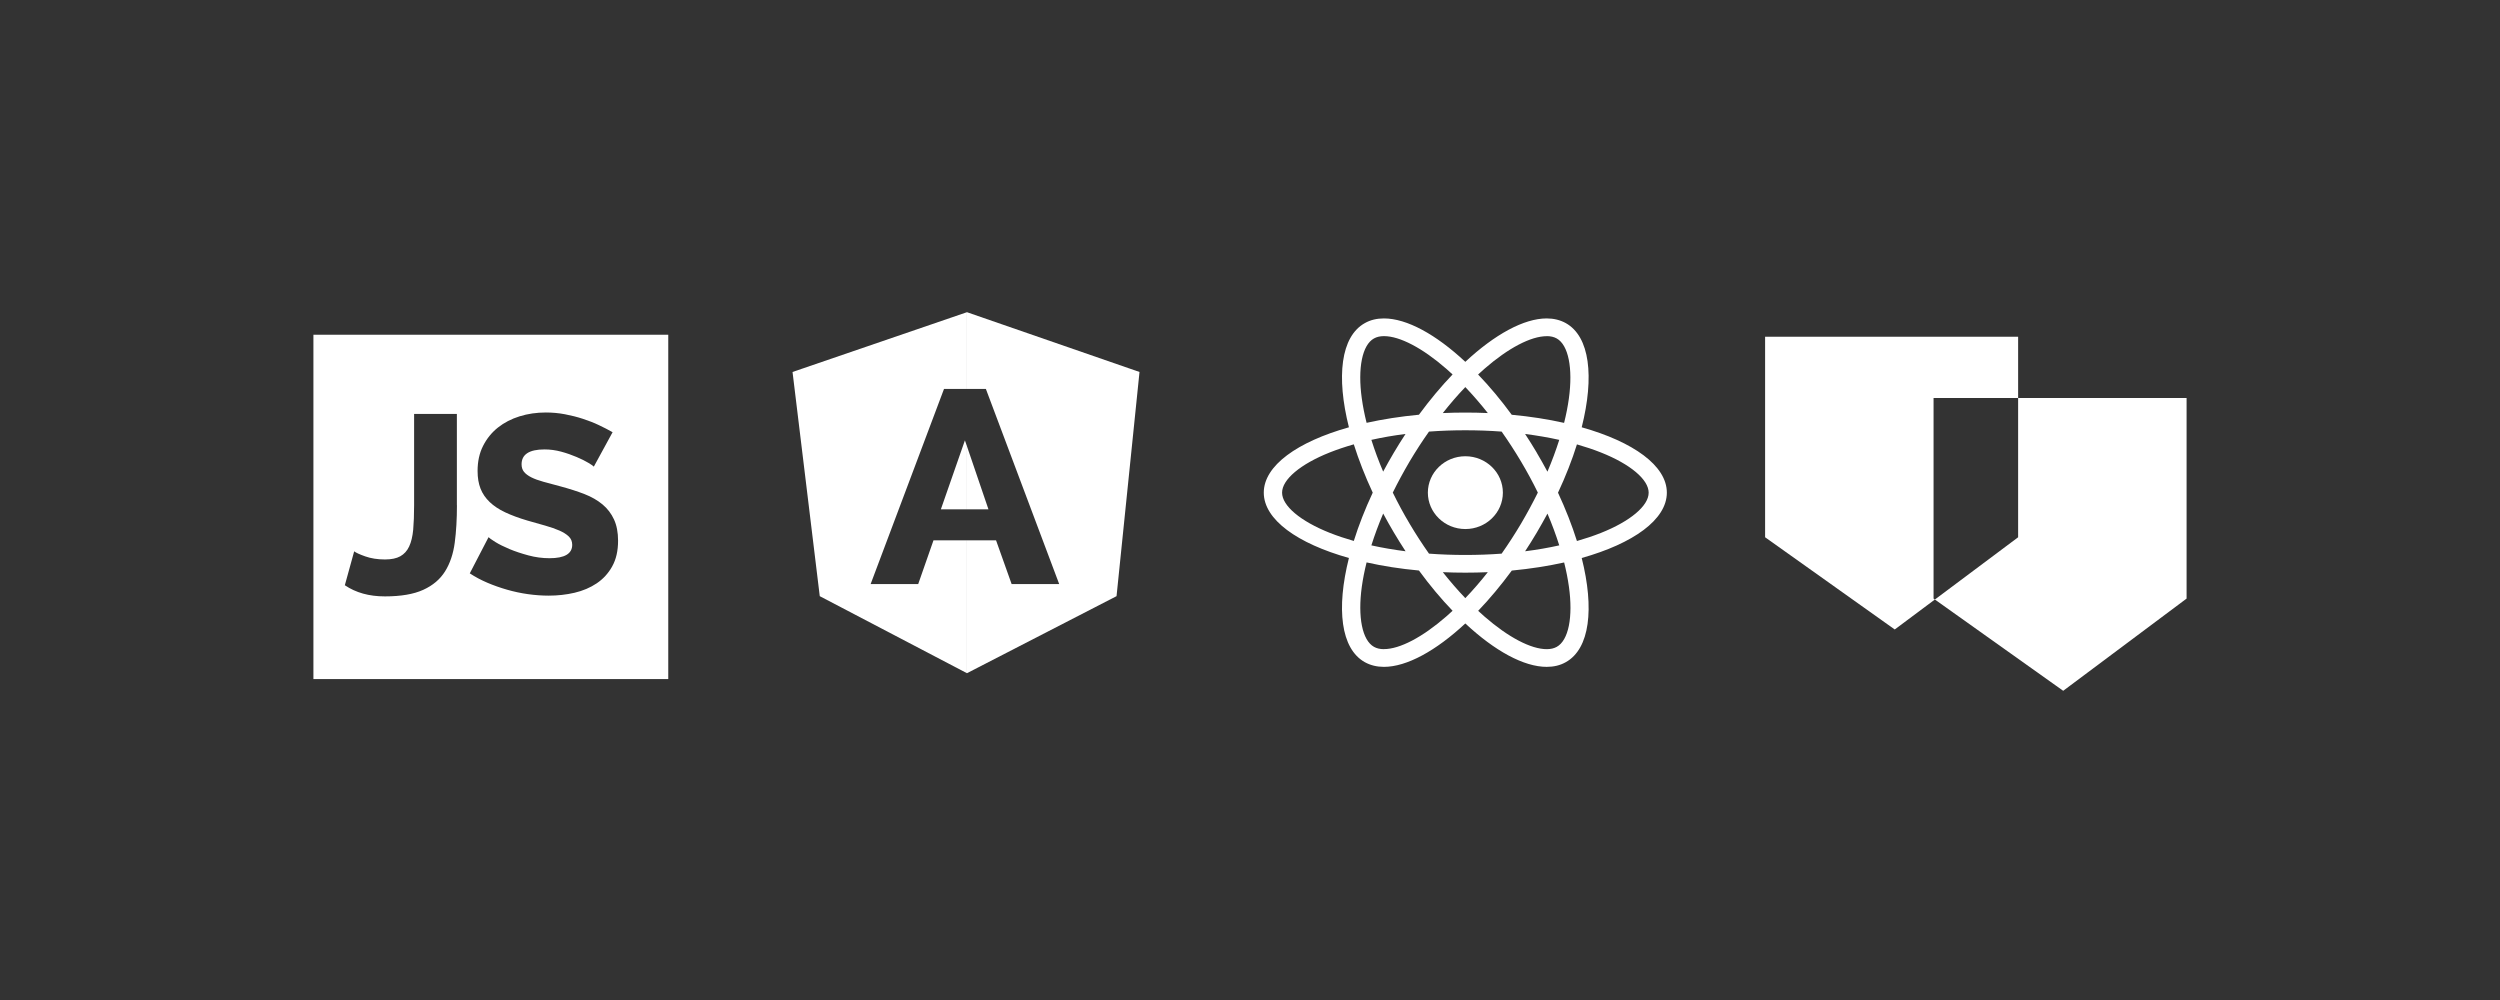 <svg xmlns="http://www.w3.org/2000/svg" width="1025" height="410" viewBox="0 0 1025 410" fill="none"><rect x="0" y="0" width="1025" height="410" fill="#333333" stroke="none"/><path d="M128.5 137.248V278.422H273.985V137.248H128.5ZM187.345 207.18C187.345 212.775 187.054 217.882 186.446 222.476C185.837 227.069 184.515 230.996 182.479 234.255C180.442 237.514 177.48 240.029 173.539 241.826C169.599 243.622 164.389 244.52 157.83 244.52C151.271 244.52 145.929 243.006 141.38 239.952L145.215 226.043C145.929 226.607 147.436 227.3 149.763 228.122C152.091 228.943 154.762 229.379 157.83 229.379C160.475 229.379 162.564 228.943 164.124 228.07C165.685 227.198 166.901 225.889 167.747 224.067C168.594 222.27 169.149 219.961 169.414 217.163C169.652 214.366 169.784 211.03 169.784 207.155V169.712H187.318V207.155L187.345 207.18ZM251.003 232.228C249.39 235.102 247.274 237.412 244.629 239.182C241.984 240.953 238.969 242.236 235.558 243.032C232.146 243.827 228.602 244.212 224.979 244.212C222.202 244.212 219.346 244.007 216.437 243.596C213.501 243.186 210.671 242.57 207.894 241.774C205.117 240.979 202.42 240.029 199.828 238.926C197.236 237.822 194.829 236.539 192.608 235.076L200.304 220.243C200.595 220.577 201.52 221.244 203.081 222.219C204.641 223.194 206.598 224.144 208.899 225.119C211.226 226.094 213.792 226.941 216.648 227.711C219.504 228.481 222.387 228.866 225.296 228.866C231.485 228.866 234.606 227.044 234.606 223.374C234.606 221.988 234.13 220.859 233.204 219.961C232.278 219.062 230.982 218.241 229.343 217.523C227.703 216.804 225.772 216.137 223.524 215.495C221.276 214.879 218.843 214.186 216.199 213.416C212.708 212.39 209.693 211.261 207.127 210.055C204.562 208.848 202.446 207.437 200.78 205.846C199.114 204.255 197.844 202.433 197.024 200.354C196.205 198.275 195.808 195.863 195.808 193.091C195.808 189.216 196.548 185.803 198.056 182.826C199.563 179.849 201.573 177.36 204.139 175.306C206.704 173.279 209.666 171.739 213.051 170.687C216.437 169.635 220.007 169.122 223.789 169.122C226.434 169.122 229.025 169.353 231.591 169.84C234.156 170.328 236.616 170.944 238.97 171.714C241.323 172.484 243.518 173.33 245.555 174.306C247.591 175.281 249.469 176.23 251.162 177.206L243.466 191.32C243.254 191.038 242.513 190.525 241.217 189.755C239.948 188.985 238.335 188.189 236.404 187.368C234.473 186.547 232.384 185.803 230.11 185.187C227.835 184.571 225.561 184.263 223.26 184.263C216.992 184.263 213.845 186.29 213.845 190.371C213.845 191.628 214.189 192.655 214.85 193.476C215.537 194.297 216.516 195.042 217.838 195.709C219.161 196.376 220.8 196.966 222.81 197.531C224.794 198.095 227.121 198.711 229.766 199.404C233.389 200.379 236.669 201.432 239.604 202.561C242.513 203.69 244.999 205.127 247.036 206.821C249.072 208.515 250.633 210.568 251.743 212.98C252.854 215.393 253.41 218.318 253.41 221.68C253.41 225.837 252.616 229.328 251.003 232.202V232.228Z" fill="white"></path><path d="M396.453 182.968V208.813H405.261L396.453 182.968Z" fill="white"></path><path d="M396.453 128V159.475H404.213L434.272 239.474H414.769L408.384 221.543H396.453V276.014L457.784 244.426L467.198 152.511L396.453 128Z" fill="white"></path><path d="M385.758 208.813H396.453V182.968L395.615 180.549L385.758 208.813Z" fill="white"></path><path d="M382.728 221.543L376.46 239.474H356.956L387.039 159.475H396.453V128L324.939 152.511L336.101 244.426L396.453 276.014V221.543H382.728Z" fill="white"></path><path d="M683.407 201.984C683.407 190.927 669.612 181.137 648.501 175.19C653.72 154.455 651.856 137.994 641.976 132.477C639.669 131.188 637.013 130.555 634.147 130.555C624.803 130.555 612.849 137.112 600.778 148.35C588.708 137.09 576.777 130.555 567.41 130.555C564.52 130.555 561.887 131.165 559.58 132.477C549.7 137.994 547.836 154.455 553.056 175.19C531.944 181.137 518.149 190.905 518.149 201.984C518.149 213.064 531.944 222.832 553.056 228.779C547.836 249.513 549.7 265.975 559.58 271.492C561.887 272.781 564.544 273.414 567.41 273.414C576.754 273.414 588.708 266.856 600.778 255.619C612.849 266.879 624.779 273.414 634.147 273.414C637.036 273.414 639.669 272.803 641.976 271.492C651.856 265.975 653.72 249.513 648.501 228.779C669.612 222.832 683.407 213.064 683.407 201.984ZM634.147 137.813C635.778 137.813 637.106 138.13 638.248 138.763C643.048 141.454 644.959 150.905 643.234 163.432C642.792 166.62 642.139 169.967 641.277 173.381C634.636 171.889 627.436 170.758 619.816 170.057C615.342 163.952 610.705 158.412 606.021 153.551C606.907 152.737 607.769 151.923 608.654 151.177C618.395 142.697 627.669 137.836 634.147 137.836V137.813ZM623.614 214.715C621.098 218.943 618.441 223.058 615.668 226.993C610.821 227.354 605.835 227.535 600.778 227.535C595.722 227.535 590.735 227.354 585.888 226.993C583.115 223.058 580.459 218.965 577.942 214.715C575.426 210.486 573.119 206.213 571.045 201.962C573.142 197.711 575.449 193.46 577.942 189.209C580.459 184.981 583.115 180.865 585.888 176.954C590.735 176.592 595.722 176.411 600.778 176.411C605.835 176.411 610.821 176.592 615.668 176.954C618.441 180.888 621.098 184.981 623.614 189.209C626.131 193.437 628.438 197.711 630.512 201.962C628.414 206.213 626.108 210.464 623.614 214.715ZM634.45 210.554C636.337 214.963 637.945 219.327 639.296 223.601C634.846 224.596 630.162 225.41 625.292 226.02C626.923 223.533 628.531 220.978 630.092 218.332C631.63 215.732 633.075 213.132 634.473 210.554H634.45ZM600.778 245.24C597.656 241.961 594.557 238.389 591.551 234.59C594.58 234.726 597.656 234.793 600.778 234.793C603.901 234.793 606.977 234.726 610.006 234.59C607 238.389 603.924 241.961 600.778 245.24ZM576.265 226.02C571.394 225.387 566.711 224.596 562.26 223.601C563.612 219.35 565.219 214.986 567.107 210.554C568.482 213.132 569.95 215.732 571.488 218.332C573.049 220.955 574.657 223.533 576.288 226.02H576.265ZM567.107 193.392C565.219 188.983 563.612 184.619 562.26 180.345C566.711 179.35 571.394 178.536 576.265 177.926C574.633 180.413 573.026 182.968 571.464 185.614C569.926 188.214 568.482 190.792 567.084 193.392H567.107ZM600.778 158.706C603.901 161.985 607 165.557 610.006 169.356C606.977 169.22 603.901 169.153 600.778 169.153C597.656 169.153 594.58 169.22 591.551 169.356C594.557 165.557 597.633 161.985 600.778 158.706ZM630.092 185.614C628.531 182.991 626.923 180.413 625.292 177.926C630.162 178.559 634.846 179.35 639.296 180.345C637.945 184.596 636.337 188.96 634.45 193.392C633.075 190.814 631.607 188.214 630.069 185.614H630.092ZM558.345 163.432C556.598 150.905 558.508 141.431 563.332 138.763C564.474 138.13 565.825 137.813 567.433 137.813C573.911 137.813 583.185 142.675 592.926 151.154C593.811 151.923 594.673 152.714 595.559 153.528C590.875 158.412 586.238 163.952 581.764 170.034C574.144 170.758 566.944 171.889 560.303 173.358C559.441 169.944 558.788 166.62 558.345 163.409V163.432ZM545.203 218.468C533.133 213.674 525.653 207.366 525.653 201.984C525.653 196.603 533.156 190.294 545.203 185.501C548.279 184.28 551.588 183.172 555.06 182.177C557.064 188.531 559.65 195.178 562.819 201.984C559.65 208.768 557.04 215.438 555.06 221.792C551.588 220.797 548.279 219.689 545.203 218.468ZM567.433 266.155C565.802 266.155 564.474 265.839 563.332 265.206C558.532 262.515 556.621 253.063 558.345 240.537C558.788 237.349 559.441 234.002 560.303 230.588C566.944 232.08 574.144 233.211 581.764 233.912C586.238 240.017 590.875 245.556 595.559 250.418C594.673 251.232 593.811 252.046 592.926 252.792C583.185 261.271 573.911 266.133 567.433 266.133V266.155ZM643.258 240.537C645.005 253.063 643.095 262.538 638.271 265.206C637.129 265.839 635.778 266.155 634.17 266.155C627.692 266.155 618.418 261.294 608.678 252.815C607.792 252.046 606.93 251.255 606.045 250.441C610.728 245.556 615.365 240.017 619.839 233.934C627.459 233.211 634.659 232.08 641.3 230.61C642.163 234.025 642.815 237.349 643.258 240.559V240.537ZM656.4 218.491C653.324 219.712 650.015 220.82 646.543 221.815C644.539 215.461 641.953 208.813 638.784 202.007C641.953 195.224 644.563 188.553 646.543 182.199C650.015 183.194 653.324 184.302 656.4 185.523C668.471 190.317 675.951 196.625 675.951 202.007C675.951 207.388 668.447 213.697 656.4 218.491Z" fill="white"></path><path d="M616.181 201.984C616.181 210.238 609.283 216.908 600.801 216.908C592.319 216.908 585.422 210.215 585.422 201.984C585.422 193.754 592.319 187.061 600.801 187.061C609.283 187.061 616.181 193.754 616.181 201.984Z" fill="white"></path><path d="M792.759 163.183H827.433V138.062H723.692V220.277L776.844 258.083L793.295 245.805L792.759 245.421V163.183Z" fill="white"></path><path d="M827.433 163.183V220.277L793.296 245.805L845.912 283.227L896.5 245.421V163.183H827.433Z" fill="white"></path></svg>